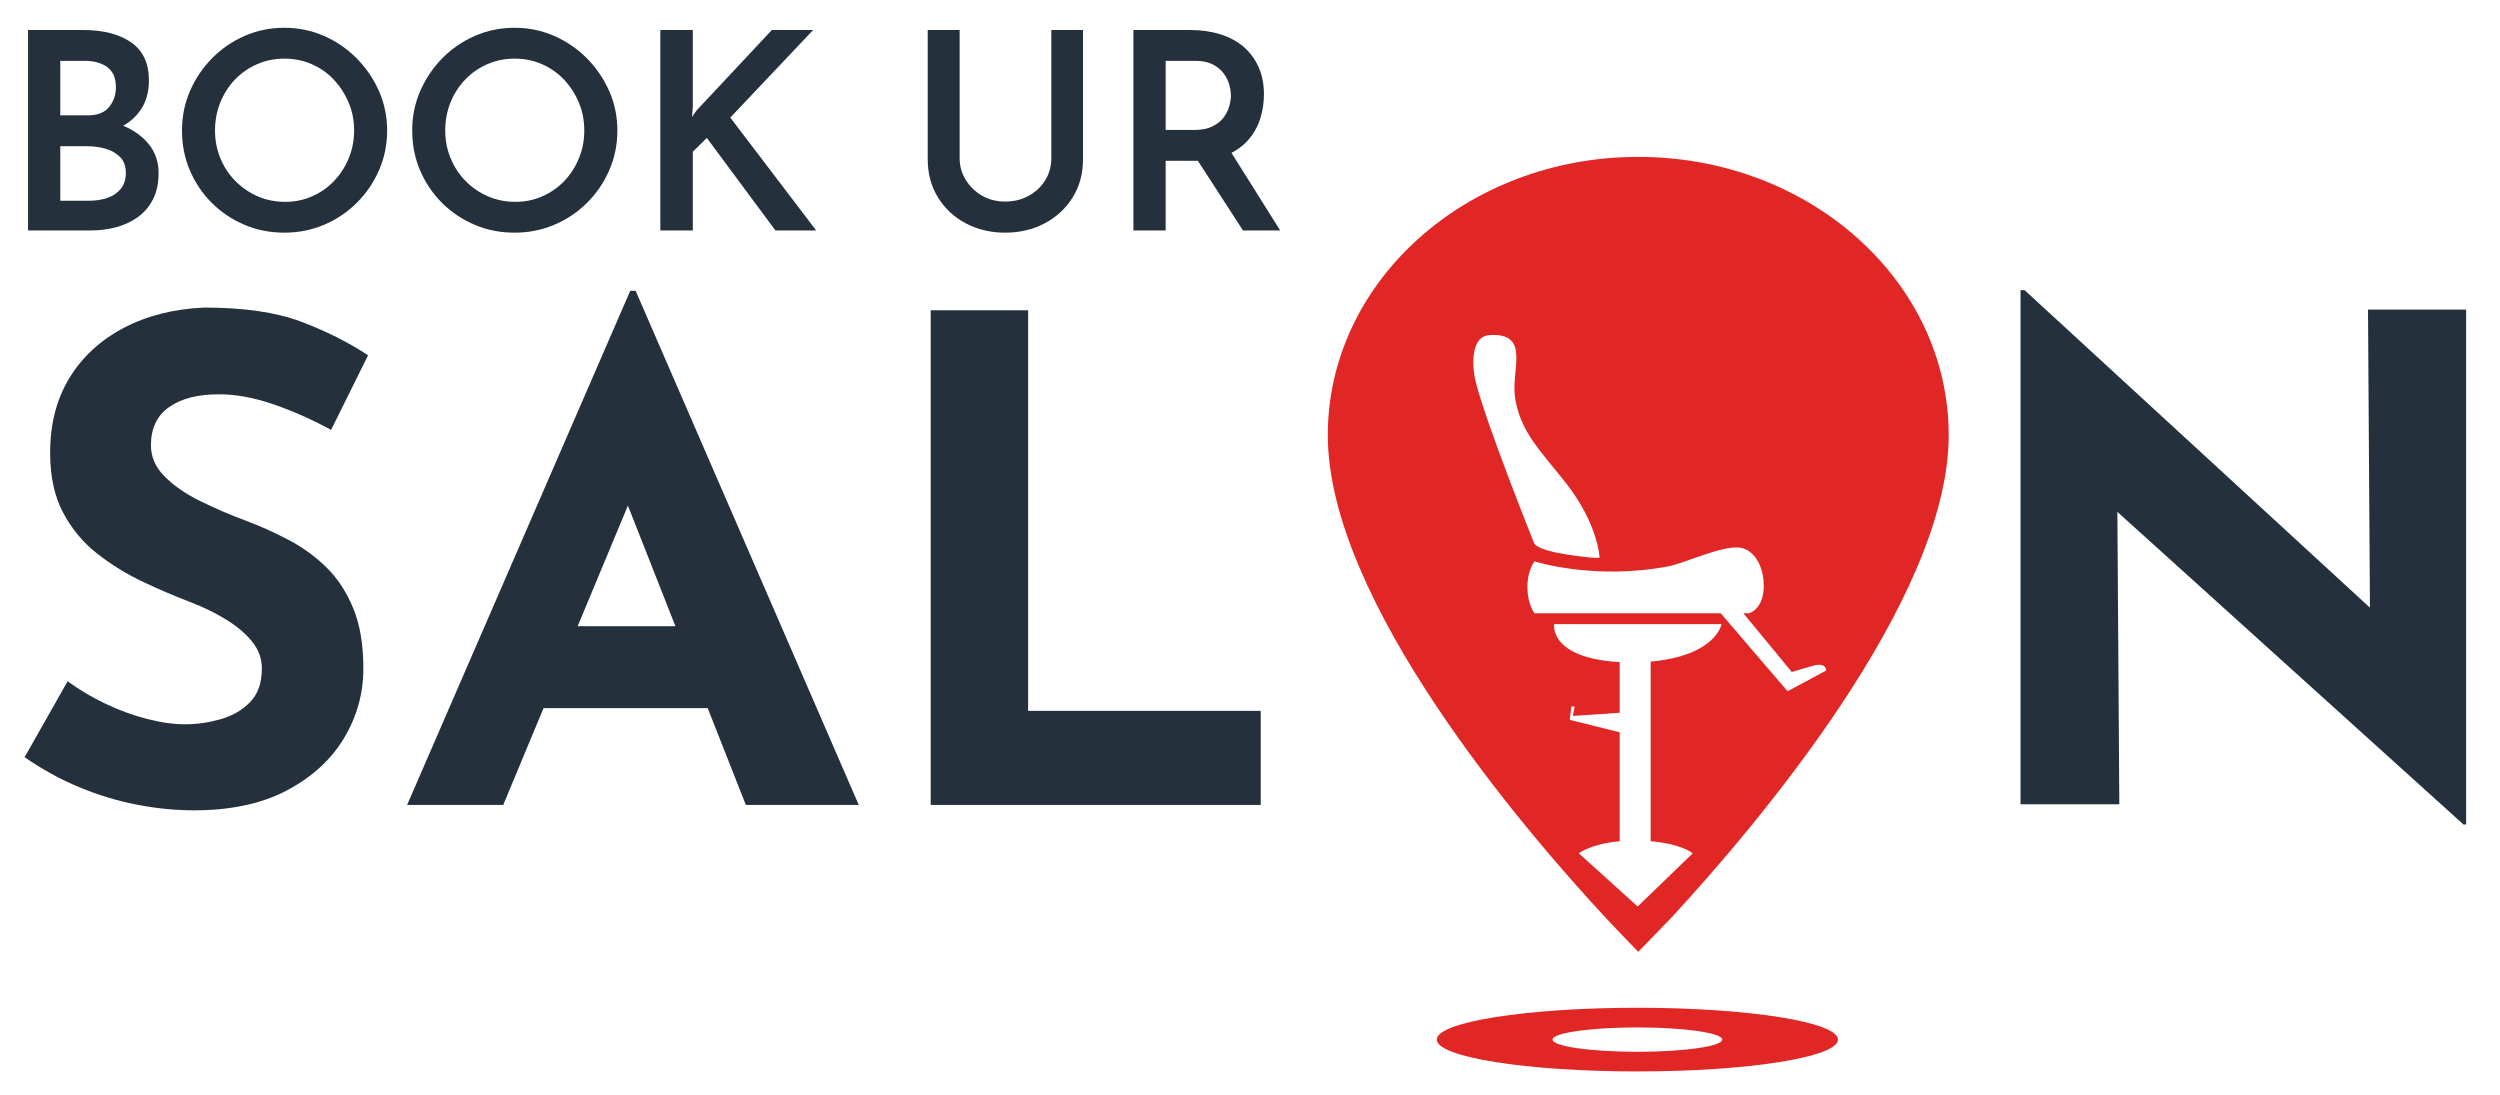 <?xml version="1.0" encoding="utf-8"?>
<!-- Generator: Adobe Illustrator 16.0.0, SVG Export Plug-In . SVG Version: 6.00 Build 0)  -->
<!DOCTYPE svg PUBLIC "-//W3C//DTD SVG 1.1//EN" "http://www.w3.org/Graphics/SVG/1.1/DTD/svg11.dtd">
<svg version="1.1" id="Layer_1" xmlns="http://www.w3.org/2000/svg" xmlns:xlink="http://www.w3.org/1999/xlink" x="0px" y="0px"
	 width="806.818px" height="353.409px" viewBox="0 0 806.818 353.409" enable-background="new 0 0 806.818 353.409"
	 xml:space="preserve">
<g id="logo_1_">
	<g>
		<path fill="#24303C" d="M26.734,9.68c6.581,0,11.773,1.334,15.594,3.999c3.829,2.66,5.735,6.755,5.735,12.264
			c0,3.674-0.857,6.794-2.577,9.374c-1.708,2.576-4.07,4.563-7.07,5.957c-2.996,1.395-6.506,2.146-10.525,2.271l-1.6-5.52
			c4.807,0.062,9.075,0.816,12.797,2.271c3.738,1.458,6.672,3.498,8.843,6.133c2.163,2.638,3.245,5.769,3.245,9.372
			c0,3.377-0.613,6.241-1.828,8.576c-1.21,2.346-2.859,4.256-4.923,5.735c-2.081,1.481-4.43,2.561-7.02,3.245
			c-2.619,0.684-5.342,1.021-8.189,1.021H9.052V9.68H26.734z M28.342,37.23c3.137,0,5.433-0.906,6.884-2.71
			c1.454-1.807,2.18-3.929,2.18-6.349c0-2.967-0.92-5.13-2.756-6.492c-1.836-1.368-4.335-2.043-7.463-2.043h-7.737V37.23H28.342z
			 M28.786,64.782c2.18,0,4.181-0.315,5.947-0.941c1.777-0.62,3.203-1.591,4.268-2.926s1.608-3.004,1.608-5.021
			c0-2.25-0.634-3.999-1.877-5.244c-1.243-1.246-2.826-2.13-4.704-2.669c-1.898-0.533-3.883-0.795-5.959-0.795h-8.619v17.596H28.786
			z"/>
	</g>
	<g>
		<path fill="#24303C" d="M58.73,42.122c0-4.506,0.854-8.74,2.578-12.712c1.715-3.972,4.078-7.496,7.103-10.578
			c3.029-3.079,6.531-5.491,10.53-7.244c4.003-1.749,8.28-2.623,12.851-2.623c4.492,0,8.76,0.874,12.755,2.623
			c3.987,1.753,7.518,4.165,10.563,7.244c3.054,3.082,5.454,6.606,7.202,10.578c1.749,3.972,2.624,8.206,2.624,12.712
			c0,4.557-0.875,8.844-2.624,12.838c-1.749,3.995-4.148,7.511-7.202,10.528c-3.046,3.025-6.577,5.383-10.563,7.068
			c-3.995,1.691-8.263,2.53-12.755,2.53c-4.633,0-8.922-0.839-12.88-2.53c-3.979-1.685-7.472-4.022-10.501-7.022
			c-3.025-2.992-5.388-6.49-7.103-10.482C59.584,51.05,58.73,46.74,58.73,42.122z M69.393,42.122c0,3.195,0.584,6.188,1.745,8.97
			c1.14,2.792,2.756,5.234,4.832,7.333c2.08,2.105,4.476,3.75,7.202,4.934c2.727,1.189,5.686,1.782,8.881,1.782
			c3.087,0,5.98-0.593,8.665-1.782c2.702-1.183,5.06-2.828,7.07-4.934c2.022-2.099,3.601-4.542,4.75-7.333
			c1.156-2.782,1.749-5.774,1.749-8.97c0-3.257-0.593-6.286-1.798-9.069c-1.173-2.782-2.781-5.244-4.782-7.376
			c-2.022-2.136-4.393-3.79-7.12-4.975c-2.718-1.185-5.653-1.78-8.793-1.78c-3.15,0-6.075,0.595-8.798,1.78
			c-2.727,1.185-5.118,2.839-7.157,4.975c-2.047,2.132-3.626,4.604-4.753,7.42C69.957,35.912,69.393,38.912,69.393,42.122z"/>
	</g>
	<g>
		<path fill="#24303C" d="M133.029,42.122c0-4.506,0.854-8.74,2.573-12.712c1.724-3.972,4.095-7.496,7.107-10.578
			c3.029-3.079,6.535-5.491,10.538-7.244c3.995-1.749,8.271-2.623,12.838-2.623c4.504,0,8.76,0.874,12.755,2.623
			c3.995,1.753,7.525,4.165,10.576,7.244c3.05,3.082,5.445,6.606,7.202,10.578c1.749,3.972,2.624,8.206,2.624,12.712
			c0,4.557-0.875,8.844-2.624,12.838c-1.757,3.995-4.152,7.511-7.202,10.528c-3.05,3.025-6.581,5.383-10.576,7.068
			c-3.995,1.691-8.251,2.53-12.755,2.53c-4.625,0-8.918-0.839-12.88-2.53c-3.97-1.685-7.467-4.022-10.497-7.022
			c-3.013-2.992-5.383-6.49-7.107-10.482C133.883,51.05,133.029,46.74,133.029,42.122z M143.688,42.122
			c0,3.195,0.584,6.188,1.753,8.97c1.152,2.792,2.752,5.234,4.828,7.333c2.076,2.105,4.476,3.75,7.198,4.934
			c2.727,1.189,5.689,1.782,8.893,1.782c3.075,0,5.951-0.593,8.661-1.782c2.694-1.183,5.056-2.828,7.078-4.934
			c1.998-2.099,3.588-4.542,4.732-7.333c1.156-2.782,1.732-5.774,1.732-8.97c0-3.257-0.592-6.286-1.765-9.069
			c-1.185-2.782-2.785-5.244-4.799-7.376c-2.022-2.136-4.393-3.79-7.103-4.975c-2.735-1.185-5.677-1.78-8.81-1.78
			c-3.137,0-6.071,0.595-8.798,1.78c-2.723,1.185-5.102,2.839-7.153,4.975c-2.047,2.132-3.626,4.604-4.766,7.42
			C144.251,35.912,143.688,38.912,143.688,42.122z"/>
	</g>
	<g>
		<path fill="#24303C" d="M223.589,34.476l-0.265,3.282l1.409-2.041L249.1,9.68h13.327l-26.742,28.262l27.72,36.437h-13.153
			l-22.138-29.864l-4.525,4.446v25.418h-10.48V9.68h10.48V34.476z"/>
	</g>
	<g>
		<path fill="#24303C" d="M309.703,51.091c0,2.553,0.675,4.89,2.01,7.028c1.334,2.128,3.092,3.815,5.275,5.06
			c2.197,1.248,4.658,1.867,7.385,1.867c2.851,0,5.396-0.62,7.633-1.867c2.263-1.245,4.036-2.932,5.342-5.06
			c1.306-2.138,1.943-4.475,1.943-7.028V9.68h10.228v41.677c0,4.683-1.119,8.814-3.373,12.401c-2.246,3.581-5.271,6.374-9.075,8.35
			c-3.788,1.996-8.015,2.978-12.698,2.978c-4.616,0-8.827-0.982-12.614-2.978c-3.796-1.977-6.805-4.77-9.022-8.35
			c-2.225-3.586-3.336-7.718-3.336-12.401V9.68h10.302V51.091z"/>
	</g>
	<g>
		<path fill="#24303C" d="M383.997,9.68c3.564,0,6.813,0.456,9.784,1.372c2.963,0.926,5.482,2.271,7.559,4.049
			c2.068,1.78,3.685,3.956,4.832,6.527c1.156,2.582,1.736,5.528,1.736,8.839c0,2.548-0.381,5.105-1.144,7.654
			c-0.779,2.547-2.039,4.842-3.788,6.886c-1.749,2.045-4.044,3.707-6.879,4.975c-2.851,1.278-6.377,1.915-10.583,1.915h-9.324
			v22.484h-10.402V9.68H383.997z M385.423,41.941c2.316,0,4.244-0.373,5.777-1.115c1.542-0.735,2.744-1.674,3.609-2.801
			c0.854-1.125,1.484-2.321,1.861-3.595c0.385-1.272,0.572-2.472,0.572-3.597c0-1.069-0.178-2.236-0.526-3.517
			c-0.356-1.272-0.965-2.482-1.823-3.64c-0.866-1.156-2.031-2.122-3.518-2.891c-1.467-0.771-3.345-1.15-5.591-1.15h-9.593v22.305
			H385.423z M396.633,48.075l16.522,26.305h-12.001l-16.875-26.043L396.633,48.075z"/>
	</g>
	<g>
		<path fill="#24303C" d="M106.851,138.741c-6.075-3.322-12.258-6.069-18.557-8.239c-6.282-2.175-12.175-3.251-17.662-3.251
			c-6.805,0-12.155,1.372-16.046,4.117c-3.92,2.748-5.876,6.865-5.876,12.362c0,3.763,1.484,7.128,4.467,10.084
			c2.951,2.971,6.788,5.611,11.487,7.919c4.7,2.318,9.577,4.413,14.645,6.293c4.625,1.734,9.217,3.8,13.767,6.185
			c4.559,2.385,8.641,5.346,12.258,8.883c3.622,3.552,6.506,7.961,8.678,13.24c2.163,5.279,3.253,11.744,3.253,19.407
			c0,8.109-2.105,15.614-6.291,22.563c-4.198,6.929-10.339,12.549-18.441,16.809c-8.085,4.269-18.076,6.402-29.932,6.402
			c-6.071,0-12.246-0.617-18.553-1.853c-6.278-1.218-12.465-3.104-18.536-5.644c-6.071-2.516-11.918-5.744-17.579-9.647
			l13.887-24.508c3.759,2.752,7.845,5.172,12.254,7.269c4.409,2.093,8.864,3.729,13.34,4.878c4.484,1.168,8.611,1.736,12.37,1.736
			c3.763,0,7.559-0.548,11.384-1.629c3.837-1.078,7.024-2.926,9.539-5.524c2.532-2.603,3.8-6.216,3.8-10.853
			c0-3.171-1.044-6.071-3.141-8.683c-2.105-2.59-4.923-4.973-8.462-7.152c-3.539-2.163-7.401-4.045-11.604-5.636
			c-4.915-1.882-9.979-4.045-15.176-6.506c-5.205-2.462-10.103-5.463-14.645-9.004c-4.558-3.541-8.255-7.952-11.073-13.233
			c-2.818-5.275-4.227-11.751-4.227-19.407c0-9.26,2.064-17.283,6.183-24.079c4.127-6.79,9.946-12.184,17.455-16.158
			c7.521-3.98,16.208-6.181,26.042-6.622c12.879,0,23.318,1.523,31.337,4.559c8.036,3.037,15.217,6.645,21.591,10.843
			L106.851,138.741z"/>
	</g>
	<g>
		<path fill="#24303C" d="M131.384,259.78l72.012-165.938h1.74l72.011,165.938h-36.443l-45.974-116.7l22.776-15.613l-55.1,132.313
			H131.384z M180.632,202.086h47.93l11.061,26.447H170.86L180.632,202.086z"/>
		<path fill="#24303C" d="M300.366,100.136h31.441v129.276h75.061v30.367H300.366V100.136z"/>
	</g>
	<g>
		<path fill="#24303C" d="M795.013,266.071L673.974,156.742l9.341,5.207l0.646,97.615h-31.885V93.624h1.293l118.429,108.885
			l-6.933-3.033l-0.646-99.557h31.673v166.152H795.013z"/>
	</g>
	<g id="Layer_8_3_">
		<g>
			<g>
				<path fill="#E12726" d="M528.708,50.631c-55.328,0-100.195,40.204-100.195,89.811c0,53.497,63.271,127.27,89.334,155.366
					c2.78,3.025,10.861,11.38,10.861,11.38s10.463-10.758,11.006-11.38c25.922-28.097,89.189-101.869,89.189-155.366
					C628.903,90.835,584.048,50.631,528.708,50.631z M480.687,108.145c13.506-0.846,6.842,11.319,8.279,20.347
					c1.721,10.926,8.264,17.074,16.357,27.338c10.492,13.36,10.895,24.077,10.895,24.077s0,0.673-10.85-1.003
					c-9.862-1.529-10.252-3.585-10.252-3.585s-15.682-38.977-18.98-52.551C475.225,119.048,474.263,108.58,480.687,108.145z
					 M532.715,213.516v57.971c10,0.821,13.572,3.908,13.572,3.908l-17.774,17.156l-18.988-17.156c0,0,3.788-3.067,13.199-3.892
					v-35.175l-16.104-3.999l0.48-4.31l1.09,0.017l-0.593,3.017l15.126-1.032v-16.34c-22.941-1.284-21.159-12.245-21.159-12.245
					h54.009C555.573,201.436,553.883,211.584,532.715,213.516z M589.318,216.417l-12.424,6.664l-21.573-25.171h-60.085
					c0,0-2.3-2.818-2.3-8.517c0-5.396,2.3-8.229,2.3-8.229s19.142,6.22,43.409,1.57c4.956-0.945,17.84-7.097,23.331-5.92
					c4.16,0.903,7.227,5.762,7.227,12.285c0,7.566-4.716,8.811-4.716,8.811h-1.864l15.631,18.963c0,0,6.564-1.98,7.401-2.159
					C589.575,213.873,589.318,216.417,589.318,216.417z"/>
			</g>
			<g>
				<path fill="#E12726" d="M528.426,325.231c-35.746,0-64.738,4.596-64.738,10.277c0,5.669,28.992,10.277,64.738,10.277
					c35.751,0,64.751-4.608,64.751-10.277C593.177,329.827,564.177,325.231,528.426,325.231z M528.426,339.441
					c-15.113,0-27.371-1.761-27.371-3.933c0-2.176,12.258-3.929,27.371-3.929c15.126,0,27.376,1.753,27.376,3.929
					C555.802,337.68,543.552,339.441,528.426,339.441z"/>
			</g>
		</g>
	</g>
</g>
</svg>
